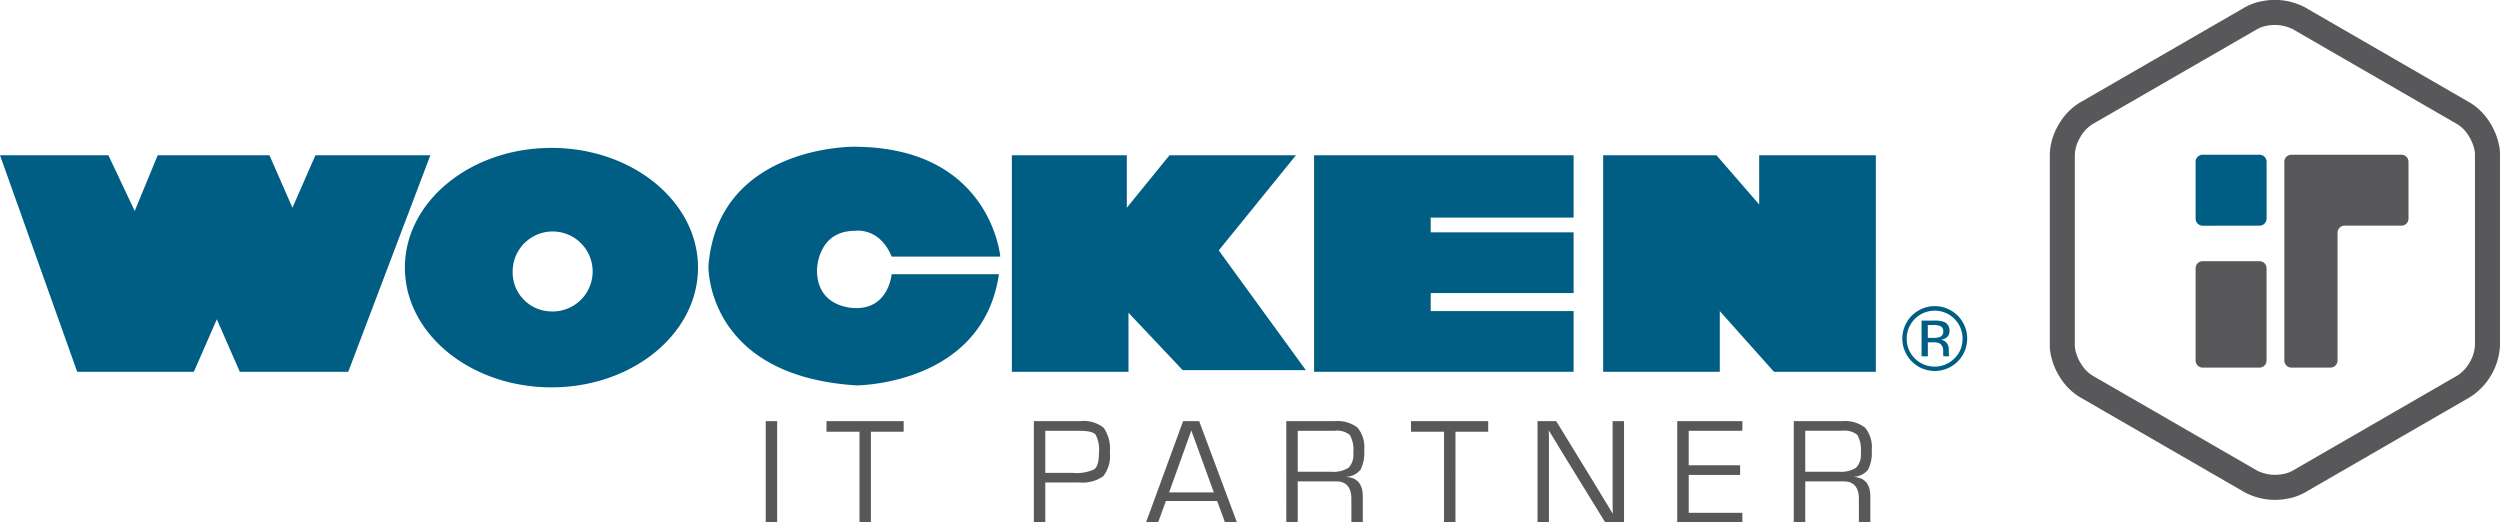 <svg id="Regular" xmlns="http://www.w3.org/2000/svg" xmlns:xlink="http://www.w3.org/1999/xlink" width="261" height="54.541" viewBox="0 0 261 54.541">
  <defs>
    <clipPath id="clip-path">
      <rect id="Rechteck_11" data-name="Rechteck 11" width="261" height="54.541"/>
    </clipPath>
  </defs>
  <g id="Gruppe_9" data-name="Gruppe 9" clip-path="url(#clip-path)">
    <path id="Pfad_10" data-name="Pfad 10" d="M192.241,32.882v3.727h.656V35.149h.519a1.578,1.578,0,0,1,.728.12.9.9,0,0,1,.351.849v.294l.016.119c0,.015.006.028.008.042s.007.023.009.035h.622l-.023-.046a.549.549,0,0,1-.034-.194c-.005-.1-.009-.19-.009-.277v-.272a1.029,1.029,0,0,0-.2-.576.9.9,0,0,0-.636-.364,1.448,1.448,0,0,0,.542-.181.817.817,0,0,0,.364-.737.926.926,0,0,0-.579-.947,2.873,2.873,0,0,0-1.021-.135h-1.31Zm2.267,1.142a.566.566,0,0,1-.385.577,1.788,1.788,0,0,1-.631.082h-.6V33.347h.564a1.732,1.732,0,0,1,.8.138.559.559,0,0,1,.249.54m2.5.731a3.386,3.386,0,0,0-6.772,0,3.386,3.386,0,1,0,6.772,0m-3.4-2.911a2.912,2.912,0,0,1,2.916,2.915,2.835,2.835,0,0,1-.849,2.072,2.925,2.925,0,0,1-4.133,0,2.844,2.844,0,0,1-.848-2.072,2.917,2.917,0,0,1,2.914-2.915" transform="translate(8.37 0.589)" fill="#005e85"/>
  </g>
  <g id="Gruppe_10" data-name="Gruppe 10" clip-path="url(#clip-path)">
    <path id="Pfad_11" data-name="Pfad 11" d="M0,16.319,8.06,38.928H20.237l2.4-5.481,2.4,5.481H36.356l8.575-22.609h-12l-2.4,5.481-2.4-5.481H16.464l-2.4,5.824-2.746-5.824Zm117.64,0V21.8l4.459-5.481h13.2l-8.06,9.935,9.091,12.5H123.472l-5.658-5.993v6.164H105.638V16.319ZM164.285,32.59v6.337H137.19V16.319h27.095v6.508h-14.92V24.37h14.92v6.338h-14.92v1.883h14.92Zm19.379-16.271h12.175V38.928H185.206l-5.66-6.337v6.337H167.37V16.319H179.2l4.459,5.14v-5.14ZM42.272,28.052c0-6.905,6.854-12.5,15.3-12.5s15.3,5.6,15.3,12.5-6.849,12.5-15.3,12.5-15.3-5.6-15.3-12.5M57.5,32.624a4.175,4.175,0,1,0-3.978-4.17,4.078,4.078,0,0,0,3.978,4.17m46.93-5.726s-.992-11.465-15.306-11.465c0,0-14.172-.142-15.164,12.457,0,0-.283,11.465,15.449,12.456,0,0,13.181,0,14.879-11.606h-11.2s-.284,3.538-3.684,3.538c0,0-4.11.144-4.11-3.963,0,0,0-4.105,3.968-4.105,0,0,2.55-.424,3.826,2.689h11.338Z" transform="translate(0 -0.112)" fill="#005e85"/>
  </g>
  <g id="Gruppe_11" data-name="Gruppe 11" clip-path="url(#clip-path)">
    <path id="Pfad_12" data-name="Pfad 12" d="M248.812,38.586a3.814,3.814,0,0,1-1.274,1.374l-17.225,9.946h0a3.2,3.2,0,0,1-1.023.348,4.235,4.235,0,0,1-2.634-.348l-17.23-9.944h0a3.582,3.582,0,0,1-1.123-1.13,4.433,4.433,0,0,1-.667-1.6,2.924,2.924,0,0,1-.042-.442l0,0V16.9a3.832,3.832,0,0,1,.553-1.793,3.8,3.8,0,0,1,1.275-1.375l-.163.093L226.654,3.788a3.116,3.116,0,0,1,1.02-.347,4.221,4.221,0,0,1,2.636.347l.008,0,17.03,9.834.188.109a3.587,3.587,0,0,1,1.122,1.129,4.417,4.417,0,0,1,.668,1.6,2.5,2.5,0,0,1,.041.437V36.794a3.826,3.826,0,0,1-.555,1.793M251.9,16.011a6.98,6.98,0,0,0-1.063-2.59,6.15,6.15,0,0,0-1.994-1.948L231.61,1.519l.009.006a6.728,6.728,0,0,0-4.4-.658,5.72,5.72,0,0,0-1.87.655l-17.172,9.913-.064.035a6.375,6.375,0,0,0-2.228,2.332,6.363,6.363,0,0,0-.905,3.1l0,19.892v0a4.96,4.96,0,0,0,.081.888,6.968,6.968,0,0,0,1.06,2.588,6.173,6.173,0,0,0,2,1.951l17.128,9.889.1.058a6.752,6.752,0,0,0,4.4.66,5.761,5.761,0,0,0,1.874-.66l17.224-9.946h0a6.793,6.793,0,0,0,3.137-5.43V16.9a5.2,5.2,0,0,0-.08-.892" transform="translate(9.019 -0.758)" fill="#58585a"/>
  </g>
  <g id="Gruppe_12" data-name="Gruppe 12" clip-path="url(#clip-path)">
    <path id="Pfad_13" data-name="Pfad 13" d="M224.489,1.491l.005,0,.007-.005Z" transform="translate(9.878 -0.726)" fill="#58585a"/>
  </g>
  <g id="Gruppe_13" data-name="Gruppe 13" clip-path="url(#clip-path)">
    <path id="Pfad_14" data-name="Pfad 14" d="M234.729,16.23h-5.555a.743.743,0,0,0-.742.74V37.714a.742.742,0,0,0,.741.741h4.074a.743.743,0,0,0,.741-.74V24.379a.744.744,0,0,1,.741-.741h5.927a.744.744,0,0,0,.742-.741V16.971a.742.742,0,0,0-.741-.74h-5.927Z" transform="translate(10.051 -0.077)" fill="#58585a"/>
  </g>
  <g id="Gruppe_14" data-name="Gruppe 14" clip-path="url(#clip-path)">
    <path id="Pfad_15" data-name="Pfad 15" d="M226.23,23.638a.744.744,0,0,0,.741-.741V16.97a.743.743,0,0,0-.742-.74H220.3a.741.741,0,0,0-.74.739V22.9a.742.742,0,0,0,.74.741Z" transform="translate(9.661 -0.077)" fill="#005e85"/>
  </g>
  <g id="Gruppe_15" data-name="Gruppe 15" clip-path="url(#clip-path)">
    <path id="Pfad_16" data-name="Pfad 16" d="M220.3,26.875a.739.739,0,0,0-.74.739v9.632a.741.741,0,0,0,.741.741h5.926a.743.743,0,0,0,.741-.74V27.614a.742.742,0,0,0-.741-.739H220.3Z" transform="translate(9.661 0.391)" fill="#58585a"/>
  </g>
  <g id="Gruppe_16" data-name="Gruppe 16" clip-path="url(#clip-path)">
    <path id="Pfad_17" data-name="Pfad 17" d="M185.1,43.877h3.857a2.086,2.086,0,0,1,1.579.434,3.174,3.174,0,0,1,.367,1.867,1.968,1.968,0,0,1-.5,1.561,3.017,3.017,0,0,1-1.859.413H185.1V43.877Zm0,9.568V49.161h4q1.6,0,1.6,1.851v2.434h1.194v-2.7q0-1.923-1.681-2.045v-.023a2.008,2.008,0,0,0,1.448-.749,3.938,3.938,0,0,0,.38-2.041,3.184,3.184,0,0,0-.7-2.34,3.416,3.416,0,0,0-2.4-.674H183.9V53.446Zm-6.566-9.568V42.87h-6.8V53.446h6.8V52.438h-5.6v-3.95H178.3V47.48h-5.368v-3.6ZM164.988,42.87v8.818l.007.4.009.4h-.031l-.5-.829-.5-.822-1.007-1.658L159.1,42.871h-1.952V53.446h1.193V44.683l-.008-.4-.007-.4h.03l.357.589.356.588.72,1.187,4.431,7.2h1.961V42.87ZM152,43.979V42.87h-8.058v1.109h3.447v9.467h1.193V43.979Zm-19.885-.1h3.858a2.082,2.082,0,0,1,1.577.434,3.166,3.166,0,0,1,.367,1.867,1.972,1.972,0,0,1-.495,1.561,3.02,3.02,0,0,1-1.86.413h-3.447V43.877Zm0,9.568V49.161h4q1.6,0,1.6,1.851v2.434h1.193v-2.7q0-1.923-1.681-2.045v-.023a2.013,2.013,0,0,0,1.45-.749,3.964,3.964,0,0,0,.378-2.041,3.179,3.179,0,0,0-.7-2.34,3.414,3.414,0,0,0-2.4-.674h-5.036V53.446Zm-13.427-3.138,2.317-6.461,2.347,6.461Zm5.834,3.138h1.248L121.822,42.87h-1.674l-3.874,10.576h1.263l.813-2.239H123.7Zm-18.764-9.568h3.207l.457.007q1.262,0,1.6.408a3.5,3.5,0,0,1,.337,1.94q0,1.309-.5,1.675a4.5,4.5,0,0,1-2.274.364h-2.828Zm0,9.568V49.277h3.053l.465-.007a3.688,3.688,0,0,0,2.545-.659,3.435,3.435,0,0,0,.678-2.471,3.818,3.818,0,0,0-.65-2.58,3.326,3.326,0,0,0-2.441-.69h-4.842V53.446ZM90.973,43.979V42.87H82.915v1.109h3.447v9.467h1.193V43.979Zm-14.4,9.467h1.193V42.87H76.572Z" transform="translate(3.369 1.095)" fill="#58585a"/>
  </g>
</svg>
